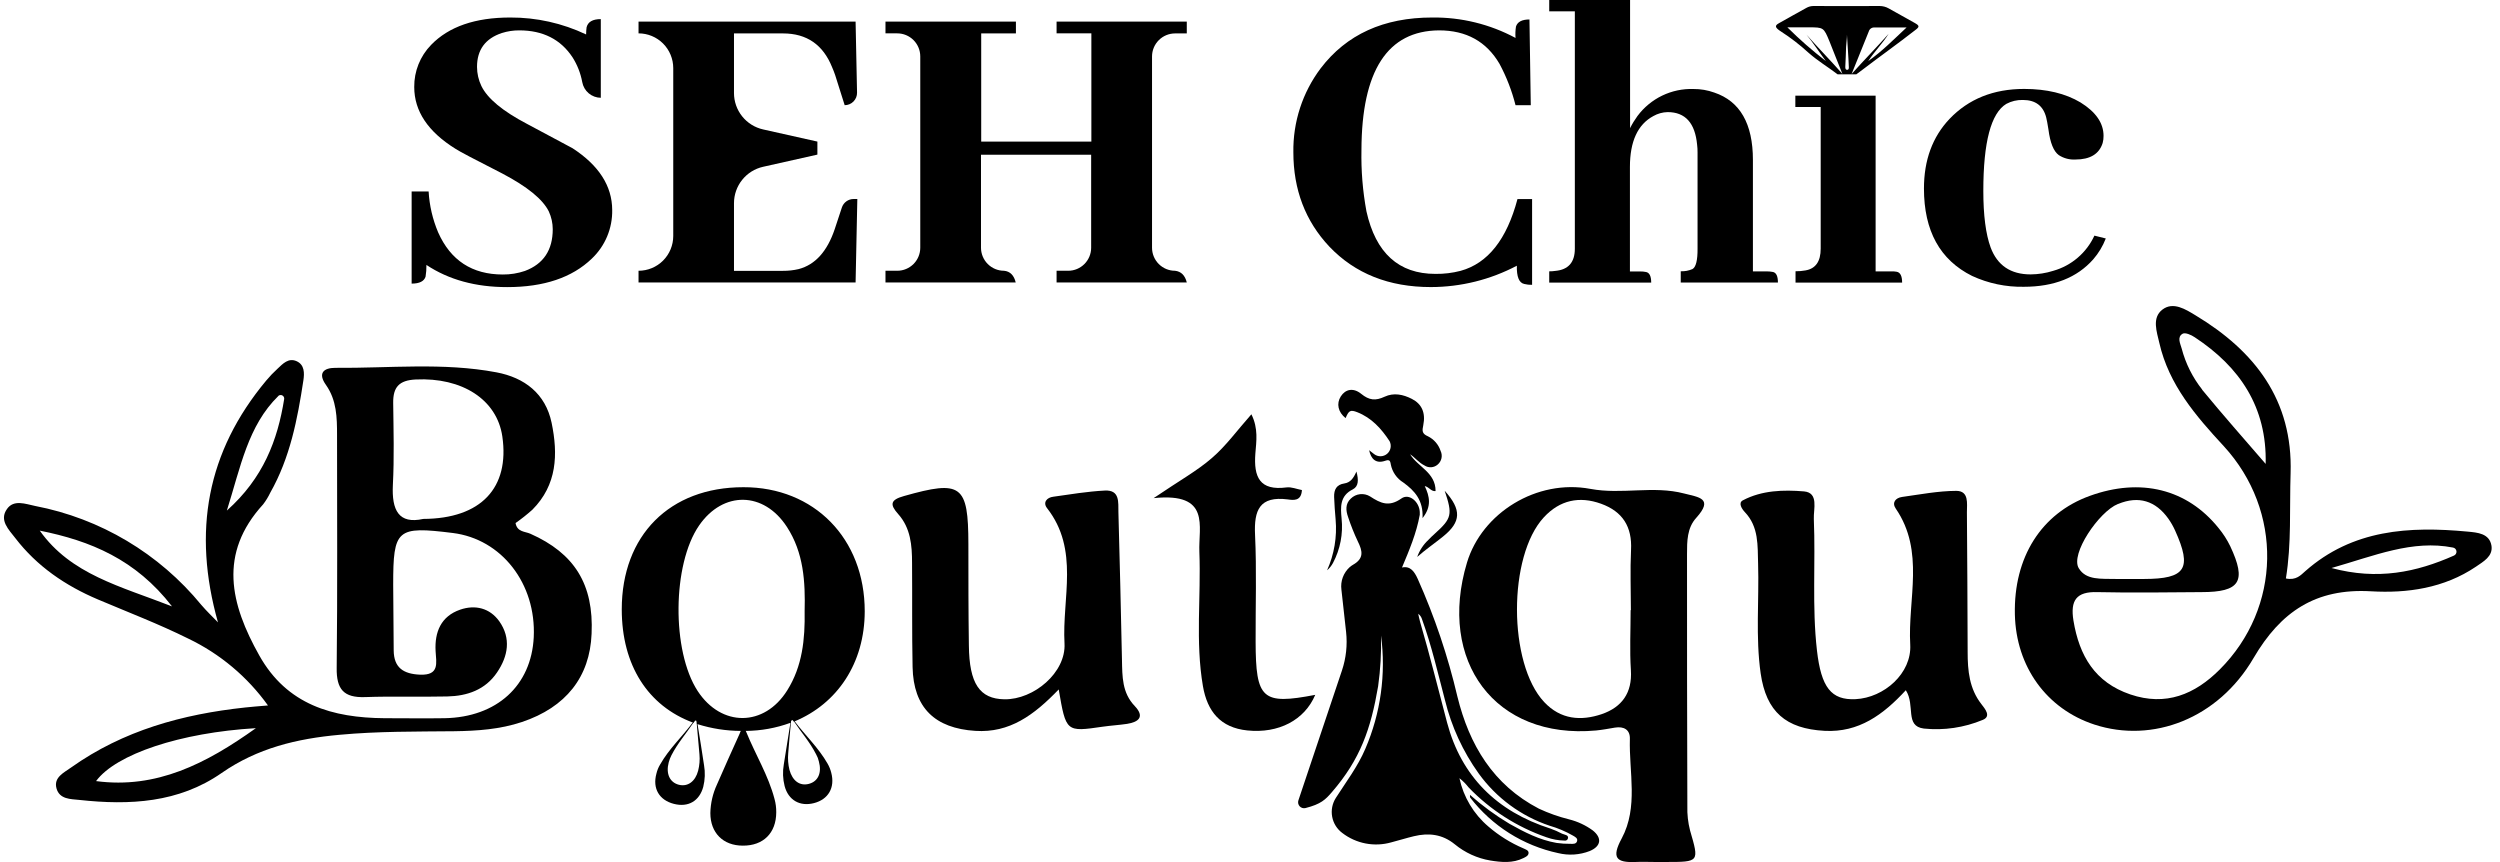 <svg xmlns="http://www.w3.org/2000/svg" fill="none" viewBox="0 0 203 70" height="70" width="203">
<path fill="black" d="M46.491 12.037C46.185 11.869 44.952 11.21 42.791 10.059C40.815 9.022 39.583 8.001 39.089 6.984C38.856 6.5 38.735 5.969 38.734 5.431C38.734 4.044 39.407 3.127 40.754 2.68C41.21 2.536 41.685 2.464 42.162 2.466C44.086 2.466 45.529 3.196 46.491 4.657C46.879 5.27 47.147 5.952 47.278 6.666C47.342 7.021 47.527 7.342 47.802 7.575C48.077 7.807 48.425 7.937 48.785 7.94V1.552C48.125 1.552 47.74 1.775 47.63 2.22C47.606 2.412 47.593 2.605 47.593 2.798C45.667 1.883 43.561 1.413 41.429 1.422C38.584 1.422 36.444 2.162 35.009 3.642C34.116 4.557 33.622 5.789 33.636 7.067C33.636 9.023 34.752 10.695 36.986 12.083C37.269 12.275 38.537 12.945 40.792 14.092C42.812 15.155 44.07 16.176 44.563 17.167C44.772 17.62 44.882 18.113 44.883 18.613C44.883 20.306 44.13 21.436 42.624 22C42.045 22.197 41.438 22.295 40.826 22.29C38.339 22.29 36.588 21.148 35.575 18.864C35.13 17.81 34.869 16.688 34.804 15.546H33.425V23.029C34.06 23.029 34.435 22.841 34.556 22.466C34.608 22.151 34.631 21.831 34.625 21.512C36.435 22.714 38.621 23.315 41.181 23.313C44.165 23.313 46.456 22.542 48.055 21C48.59 20.493 49.014 19.88 49.299 19.2C49.584 18.519 49.724 17.787 49.711 17.049C49.703 15.099 48.63 13.428 46.491 12.037Z"></path>
<path fill="black" d="M67.78 18.604C67.172 20.413 66.196 21.496 64.851 21.85C64.436 21.947 64.011 21.995 63.584 21.992H59.6V16.5C59.599 15.811 59.834 15.142 60.264 14.605C60.694 14.067 61.294 13.692 61.966 13.543L66.372 12.554V11.496L61.966 10.51C61.294 10.36 60.694 9.986 60.264 9.448C59.834 8.911 59.599 8.242 59.6 7.553V2.714H63.584C65.508 2.714 66.837 3.632 67.57 5.466C67.665 5.68 67.746 5.891 67.818 6.105L68.588 8.542C68.722 8.542 68.854 8.515 68.977 8.463C69.1 8.411 69.212 8.336 69.305 8.24C69.399 8.144 69.472 8.031 69.522 7.907C69.571 7.782 69.595 7.649 69.592 7.516L69.474 1.752H51.849V2.709C52.597 2.709 53.314 3.006 53.843 3.536C54.371 4.065 54.668 4.784 54.668 5.533V19.165C54.667 19.913 54.37 20.631 53.842 21.16C53.313 21.689 52.596 21.986 51.849 21.986V22.937H69.474L69.615 16.159H69.312C69.101 16.159 68.896 16.226 68.725 16.35C68.554 16.474 68.426 16.648 68.36 16.849L67.78 18.604Z"></path>
<path fill="black" d="M96.367 2.714V1.752H85.794V2.709H88.619V11.499H79.674V2.714H82.493V1.752H71.901V2.709H72.856C73.352 2.709 73.827 2.906 74.178 3.257C74.529 3.608 74.726 4.085 74.726 4.582V20.116C74.725 20.612 74.528 21.088 74.177 21.438C73.826 21.789 73.351 21.986 72.856 21.986H71.901V22.937H82.476C82.341 22.359 82.02 22.032 81.527 21.986C81.031 21.986 80.556 21.789 80.206 21.438C79.855 21.088 79.658 20.612 79.657 20.116V12.563H88.602V20.122C88.601 20.615 88.404 21.088 88.056 21.437C87.708 21.786 87.237 21.984 86.744 21.986H85.794V22.937H96.367C96.225 22.359 95.906 22.042 95.412 21.986C95.167 21.986 94.924 21.938 94.698 21.844C94.471 21.75 94.265 21.612 94.092 21.438C93.919 21.265 93.781 21.058 93.687 20.831C93.593 20.605 93.545 20.361 93.545 20.116V4.587C93.545 4.091 93.742 3.615 94.092 3.264C94.442 2.913 94.917 2.715 95.412 2.714H96.367Z"></path>
<path fill="black" d="M123.219 16.164C122.352 19.44 120.813 21.383 118.603 21.992C117.936 22.166 117.247 22.249 116.557 22.24C113.574 22.24 111.706 20.545 110.954 17.156C110.651 15.512 110.516 13.843 110.55 12.172C110.569 5.73 112.67 2.495 116.855 2.466C119.063 2.466 120.698 3.371 121.76 5.183C122.329 6.245 122.765 7.373 123.061 8.542H124.299L124.192 1.581C123.58 1.581 123.217 1.775 123.096 2.159C123.049 2.464 123.038 2.774 123.061 3.081C120.982 1.964 118.654 1.393 116.295 1.422C112.353 1.422 109.334 2.798 107.237 5.55C105.763 7.511 104.983 9.908 105.021 12.363C105.021 15.4 105.995 17.954 107.944 20.026C110.033 22.217 112.782 23.312 116.191 23.31C118.623 23.306 121.017 22.711 123.168 21.576C123.147 22.472 123.344 22.966 123.768 23.058C123.976 23.111 124.191 23.134 124.406 23.128V16.164H123.219Z"></path>
<path fill="black" d="M137.425 21.85C137.126 21.98 136.801 22.04 136.476 22.026V22.943H144.368C144.368 22.402 144.218 22.107 143.915 22.076C143.775 22.05 143.633 22.038 143.491 22.038H142.337V12.988C142.337 10.045 141.291 8.221 139.2 7.516C138.658 7.321 138.086 7.223 137.509 7.227C136.631 7.198 135.76 7.383 134.968 7.764C134.177 8.146 133.49 8.713 132.964 9.418C132.737 9.73 132.534 10.06 132.362 10.406V0H125.797V0.919H127.877V20.197C127.877 21.304 127.346 21.902 126.29 21.997C126.126 22.022 125.962 22.034 125.797 22.032V22.948H134.078C134.078 22.408 133.926 22.113 133.619 22.081C133.494 22.055 133.364 22.042 133.235 22.044H132.35V13.554C132.35 11.482 132.985 10.105 134.254 9.423C134.607 9.223 135.003 9.112 135.408 9.103C136.851 9.103 137.639 9.99 137.806 11.753C137.832 11.963 137.844 12.175 137.841 12.386V20.191C137.849 21.133 137.708 21.697 137.425 21.85Z"></path>
<path fill="black" d="M153.995 22.064C154.3 22.11 154.453 22.405 154.453 22.946H145.797V22.026C146.068 22.029 146.34 22.006 146.607 21.957C147.43 21.815 147.84 21.229 147.84 20.191V8.689H145.782V7.77H152.3V22.035H153.604C153.735 22.032 153.865 22.042 153.995 22.064Z"></path>
<path fill="black" d="M170.066 19.133C169.748 19.824 169.285 20.437 168.706 20.93C168.128 21.424 167.451 21.786 166.719 21.992C166.126 22.179 165.509 22.276 164.887 22.281C163.265 22.281 162.182 21.55 161.638 20.09C161.243 19.005 161.046 17.474 161.046 15.497C161.046 11.542 161.668 9.188 162.913 8.435C163.324 8.215 163.786 8.105 164.253 8.117C165.288 8.117 165.92 8.597 166.157 9.562C166.203 9.75 166.264 10.068 166.333 10.513C166.475 11.603 166.756 12.294 167.176 12.597C167.575 12.855 168.046 12.98 168.52 12.953C169.717 12.953 170.453 12.508 170.736 11.612C170.787 11.423 170.811 11.229 170.808 11.034C170.808 9.997 170.185 9.092 168.939 8.319C167.717 7.591 166.192 7.221 164.359 7.221C161.87 7.221 159.85 8.033 158.299 9.658C156.917 11.12 156.225 13.004 156.225 15.309C156.225 18.743 157.527 21.108 160.132 22.405C161.447 23.012 162.882 23.314 164.331 23.287C166.775 23.287 168.655 22.545 169.968 21.061C170.405 20.559 170.75 19.985 170.99 19.364L170.066 19.133Z"></path>
<path fill="black" d="M43.063 43.339C42.633 43.148 41.992 43.209 41.862 42.472C42.337 42.139 42.791 41.779 43.224 41.393C45.244 39.37 45.319 36.881 44.791 34.332C44.295 31.959 42.592 30.664 40.31 30.233C35.981 29.415 31.59 29.906 27.221 29.869C26.289 29.869 25.778 30.294 26.474 31.265C27.339 32.496 27.368 33.901 27.368 35.312C27.368 41.625 27.409 47.932 27.339 54.239C27.313 55.974 27.916 56.667 29.648 56.604C31.87 56.523 34.092 56.604 36.319 56.552C37.935 56.517 39.404 56.017 40.359 54.603C41.262 53.28 41.513 51.828 40.541 50.447C39.767 49.369 38.581 49.085 37.367 49.504C35.806 50.042 35.286 51.317 35.37 52.863C35.43 53.855 35.693 54.846 34.103 54.783C32.77 54.725 31.982 54.231 31.968 52.814C31.953 51.034 31.933 49.247 31.927 47.472C31.927 42.96 32.216 42.712 36.764 43.278C40.734 43.77 43.55 47.397 43.34 51.742C43.146 55.673 40.339 58.237 36.108 58.318C34.481 58.344 32.851 58.318 31.22 58.318C27.005 58.286 23.302 57.234 21.055 53.225C18.712 49.056 17.707 44.958 21.369 40.951C21.594 40.657 21.787 40.34 21.946 40.006C23.551 37.173 24.157 34.045 24.636 30.88C24.722 30.302 24.736 29.62 24.082 29.328C23.427 29.036 22.971 29.53 22.541 29.935C22.211 30.235 21.903 30.558 21.617 30.901C16.796 36.682 15.618 43.148 17.699 50.536C17.249 50.068 16.77 49.617 16.345 49.117C12.922 44.943 8.149 42.101 2.853 41.084C2.071 40.922 1.121 40.541 0.57 41.327C-0.091 42.246 0.723 43.015 1.243 43.694C3 45.981 5.305 47.553 7.949 48.675C10.401 49.713 12.9 50.669 15.289 51.855C17.867 53.09 20.092 54.957 21.759 57.283C20.936 57.352 20.42 57.393 19.909 57.448C14.831 57.994 10.012 59.309 5.77 62.324C5.193 62.74 4.342 63.119 4.587 64.015C4.832 64.911 5.741 64.882 6.451 64.955C10.517 65.4 14.51 65.195 17.993 62.769C20.907 60.746 24.108 59.977 27.576 59.665C30.686 59.376 33.788 59.408 36.899 59.376C38.757 59.35 40.601 59.223 42.382 58.627C45.954 57.428 47.896 54.971 48.037 51.464C48.222 47.452 46.649 44.929 43.063 43.339ZM34.371 42.136C32.372 42.581 31.8 41.428 31.901 39.379C32.017 37.162 31.953 34.936 31.927 32.71C31.913 31.435 32.406 30.88 33.754 30.814C37.522 30.632 40.35 32.438 40.789 35.439C41.392 39.596 39.078 42.116 34.371 42.136ZM3.228 43.087C7.331 43.908 11.019 45.42 13.968 49.239C9.755 47.594 5.755 46.648 3.228 43.087ZM22.607 32.141C22.651 32.105 22.704 32.082 22.761 32.077C22.817 32.071 22.874 32.082 22.924 32.109C22.975 32.135 23.016 32.176 23.043 32.226C23.07 32.276 23.082 32.333 23.077 32.389C22.541 35.757 21.375 38.824 18.42 41.46C19.537 37.922 20.131 34.569 22.607 32.149V32.141ZM7.807 63.417C9.423 61.237 14.637 59.489 20.778 59.127C16.723 62.021 12.704 64.073 7.807 63.426V63.417Z"></path>
<path fill="black" d="M202.31 44.325C202.15 43.304 201.156 43.243 200.385 43.168C195.626 42.72 191.033 42.986 187.19 46.377C186.826 46.695 186.456 47.146 185.614 46.972C186.079 44.151 185.903 41.286 185.997 38.425C186.185 32.496 183.095 28.504 178.276 25.605C177.473 25.119 176.464 24.469 175.59 25.137C174.715 25.804 175.131 26.94 175.339 27.851C176.112 31.247 178.307 33.78 180.576 36.234C185.383 41.474 185.262 49.346 180.242 54.364C178.221 56.387 175.864 57.367 172.981 56.387C170.099 55.407 168.838 53.248 168.364 50.392C168.102 48.767 168.584 48.025 170.309 48.08C173.122 48.143 175.938 48.1 178.758 48.08C181.898 48.08 182.439 47.212 181.095 44.351C180.837 43.819 180.515 43.32 180.137 42.865C177.586 39.702 173.818 38.772 169.697 40.263C165.756 41.685 163.502 45.247 163.608 49.895C163.704 54.135 166.182 57.563 170.066 58.835C174.799 60.382 180.111 58.353 182.98 53.447C185.196 49.658 188.038 47.756 192.521 48.013C195.468 48.186 198.46 47.761 201.045 46.016C201.648 45.599 202.431 45.18 202.31 44.325ZM178.821 31.638C178.039 30.652 177.47 29.514 177.151 28.296C177.041 27.9 176.761 27.374 177.223 27.102C177.439 26.975 177.932 27.192 178.221 27.391C181.857 29.788 184.085 33.051 183.972 37.67C182.238 35.661 180.484 33.681 178.807 31.638H178.821ZM171.991 40.922C173.651 40.237 175.03 40.659 176.071 42.119C176.284 42.422 176.468 42.744 176.62 43.082C178.014 46.172 177.485 47.007 174.095 47.013H172.761C172.618 47.013 171.991 47.013 171.845 47.013C170.597 46.984 169.4 47.128 168.8 46.146C168.082 45.004 170.43 41.552 171.976 40.922H171.991ZM199.266 45.111C196.218 46.461 193.068 47.134 189.316 46.123C192.816 45.125 195.886 43.81 199.188 44.463C199.259 44.476 199.325 44.512 199.375 44.565C199.425 44.618 199.457 44.686 199.465 44.758C199.474 44.831 199.459 44.904 199.423 44.968C199.387 45.031 199.332 45.081 199.266 45.111Z"></path>
<path fill="black" d="M136.753 40.072C134.24 39.413 131.704 40.176 129.136 39.697C124.787 38.882 120.337 41.645 119.12 45.68C116.719 53.653 121.373 60.067 129.603 59.315C130.12 59.263 130.63 59.168 131.138 59.081C131.862 58.965 132.367 59.255 132.346 59.992C132.268 62.703 133.048 65.536 131.68 68.085C130.831 69.663 131.245 70.06 132.815 69.993C133.331 69.967 133.85 69.993 134.369 69.993C134.658 69.993 134.961 69.993 135.256 69.993C138.002 69.993 137.976 69.993 137.234 67.438C137.068 66.793 136.993 66.127 137.013 65.461C136.991 58.641 136.983 51.82 136.986 44.998C136.986 43.957 136.986 42.87 137.734 42.05C139.173 40.457 137.935 40.379 136.753 40.072ZM132.425 49.542H132.407C132.407 51.164 132.323 52.8 132.428 54.419C132.549 56.263 131.692 57.422 130.075 57.983C128.374 58.561 126.723 58.434 125.384 57.003C122.455 53.872 122.44 45.151 125.363 42.003C126.662 40.601 128.249 40.269 130.003 40.902C131.758 41.535 132.54 42.772 132.44 44.66C132.362 46.284 132.428 47.912 132.428 49.542H132.425Z"></path>
<path fill="black" d="M154.753 56.046C152.909 58.046 150.927 59.492 148.16 59.344C145.008 59.176 143.416 57.792 142.966 54.679C142.544 51.719 142.847 48.747 142.758 45.781C142.712 44.298 142.827 42.79 141.682 41.584C141.433 41.321 141.128 40.838 141.514 40.63C143.069 39.806 144.827 39.763 146.489 39.902C147.697 40.015 147.248 41.327 147.283 42.139C147.432 45.695 147.129 49.265 147.537 52.817C147.88 55.818 148.691 56.864 150.67 56.772C152.993 56.659 155.244 54.667 155.111 52.343C154.901 48.655 156.314 44.767 153.936 41.298C153.604 40.815 153.911 40.431 154.444 40.353C155.91 40.15 157.379 39.864 158.848 39.858C159.898 39.858 159.713 40.896 159.713 41.593C159.754 45.38 159.751 49.166 159.773 52.953C159.773 54.45 159.906 55.919 160.888 57.173C161.177 57.552 161.718 58.17 160.995 58.457C159.485 59.085 157.842 59.327 156.215 59.159C154.649 58.96 155.541 57.277 154.753 56.046Z"></path>
<path fill="black" d="M85.968 55.982C83.948 58.081 81.974 59.526 79.198 59.347C75.915 59.139 74.169 57.471 74.102 54.164C74.045 51.346 74.082 48.528 74.059 45.712C74.059 44.29 73.947 42.876 72.934 41.743C72.233 40.96 72.296 40.587 73.404 40.278C78.064 38.959 78.627 39.356 78.633 44.186C78.633 46.929 78.633 49.678 78.673 52.415C78.705 55.502 79.539 56.751 81.559 56.783C83.939 56.818 86.571 54.612 86.438 52.245C86.23 48.571 87.667 44.648 85.021 41.261C84.66 40.798 85.004 40.393 85.535 40.333C86.923 40.136 88.314 39.905 89.713 39.833C90.954 39.769 90.795 40.804 90.815 41.59C90.925 45.591 91.021 49.59 91.104 53.589C91.133 54.93 91.104 56.248 92.143 57.332C92.965 58.199 92.472 58.627 91.519 58.778C90.862 58.876 90.195 58.913 89.534 59.009C86.562 59.44 86.562 59.445 85.968 55.982Z"></path>
<path fill="black" d="M60.364 39.561C54.374 39.561 50.487 43.475 50.487 49.481C50.487 54.037 52.628 57.321 56.258 58.671C56.274 58.681 56.291 58.688 56.31 58.691C56.325 58.662 56.345 58.642 56.359 58.616C56.374 58.59 56.431 58.509 56.48 58.509C56.489 58.507 56.498 58.507 56.506 58.509L56.535 58.529C56.593 58.575 56.581 58.671 56.587 58.746C56.587 58.763 56.587 58.772 56.587 58.786C56.606 58.795 56.627 58.8 56.648 58.804C57.779 59.161 58.958 59.345 60.145 59.35H60.561C61.792 59.341 63.013 59.12 64.17 58.697C64.188 58.699 64.205 58.699 64.222 58.697C64.222 58.61 64.222 58.509 64.306 58.474H64.326C64.384 58.474 64.418 58.529 64.447 58.575C64.476 58.621 64.465 58.595 64.468 58.607C64.482 58.6 64.496 58.591 64.508 58.581C67.994 57.136 70.21 53.852 70.216 49.643C70.221 43.735 66.112 39.549 60.364 39.561ZM63.922 56.06C62.061 59.032 58.575 59.052 56.651 56.112C54.53 52.863 54.59 45.813 56.769 42.665C58.722 39.844 62.021 39.899 63.893 42.778C65.261 44.877 65.397 47.235 65.336 49.637C65.374 51.889 65.16 54.089 63.922 56.06Z"></path>
<path fill="black" d="M106.798 56.422C105.933 58.474 103.818 59.575 101.281 59.312C99.103 59.087 98.032 57.772 97.677 55.711C97.057 52.097 97.53 48.455 97.389 44.828C97.299 42.746 98.355 39.965 93.675 40.448C95.804 39.003 97.216 38.228 98.404 37.193C99.558 36.202 100.456 34.944 101.613 33.641C102.19 34.797 102.011 35.849 101.936 36.82C101.789 38.731 102.277 39.864 104.467 39.578C104.868 39.526 105.304 39.717 105.716 39.792C105.664 40.731 104.995 40.61 104.562 40.552C102.277 40.263 101.815 41.419 101.91 43.425C102.046 46.316 101.945 49.207 101.956 52.097C101.968 56.78 102.487 57.251 106.798 56.422Z"></path>
<path fill="black" d="M105.431 64.987C105.403 65.069 105.397 65.158 105.415 65.243C105.433 65.329 105.474 65.408 105.533 65.472C105.592 65.536 105.667 65.583 105.751 65.608C105.835 65.633 105.923 65.635 106.008 65.614C107.26 65.293 107.618 64.938 108.152 64.319C110.46 61.645 111.308 59.2 111.903 55.728C112.094 54.363 112.173 52.984 112.139 51.606C112.553 54.729 112.113 57.906 110.867 60.798C110.252 62.243 109.306 63.483 108.469 64.793C108.181 65.246 108.074 65.791 108.172 66.319C108.269 66.847 108.563 67.318 108.994 67.637C109.551 68.066 110.201 68.358 110.891 68.49C111.581 68.623 112.292 68.592 112.968 68.4C113.585 68.241 114.191 68.048 114.811 67.9C116.009 67.611 117.12 67.736 118.124 68.553C118.955 69.238 119.949 69.693 121.01 69.872C121.913 70.019 122.836 70.109 123.705 69.675C123.883 69.583 124.109 69.493 124.12 69.265C124.131 69.036 123.875 68.976 123.699 68.886C122.666 68.446 121.707 67.849 120.856 67.114C119.662 66.102 118.835 64.722 118.505 63.189C118.785 63.407 119.035 63.66 119.253 63.94C121.012 65.769 123.179 67.155 125.574 67.987C126.051 68.157 126.55 68.248 127.055 68.256C127.109 68.264 127.165 68.252 127.212 68.224C127.26 68.194 127.294 68.15 127.312 68.097C127.412 67.79 127.023 67.785 126.838 67.695C126.539 67.536 126.226 67.399 125.906 67.285C121.514 65.888 118.655 63.009 117.509 58.697C116.779 55.962 116.107 53.205 115.311 50.496C115.247 50.279 115.21 50.057 115.158 49.837C115.312 49.952 115.424 50.116 115.475 50.302C116.248 52.444 116.756 54.658 117.333 56.852C117.856 58.996 118.787 61.018 120.071 62.81C121.502 64.791 123.514 66.273 125.828 67.048C126.49 67.239 127.127 67.509 127.724 67.851C127.892 67.952 128.131 68.059 128.058 68.302C127.987 68.545 127.734 68.525 127.537 68.519C127.15 68.525 126.765 68.5 126.383 68.444C125.006 68.201 123.785 67.577 122.579 66.897C121.435 66.216 120.358 65.427 119.362 64.541C119.362 64.671 119.362 64.732 119.376 64.761C121.152 67.065 123.685 68.664 126.527 69.273C127.378 69.481 128.273 69.422 129.089 69.103C130.009 68.716 130.105 68.045 129.331 67.429C128.753 67.008 128.098 66.703 127.404 66.53C126.563 66.32 125.743 66.03 124.957 65.663C121.241 63.732 119.304 60.477 118.341 56.563C117.572 53.283 116.494 50.083 115.12 47.007C114.855 46.429 114.529 45.929 113.842 46.082C114.439 44.66 115.019 43.29 115.285 41.801C115.293 41.725 115.293 41.649 115.285 41.573C115.247 40.74 114.419 40.029 113.793 40.477C112.786 41.185 112.108 40.87 111.254 40.312C111.01 40.161 110.724 40.096 110.439 40.127C110.154 40.159 109.888 40.285 109.684 40.486C109.225 40.914 109.28 41.46 109.465 41.983C109.688 42.661 109.953 43.324 110.258 43.969C110.636 44.735 110.778 45.345 109.86 45.862C109.766 45.917 109.677 45.981 109.594 46.053C109.344 46.279 109.152 46.563 109.035 46.879C108.918 47.196 108.879 47.536 108.922 47.871L109.303 51.32C109.418 52.371 109.304 53.435 108.968 54.439L105.431 64.987Z"></path>
<path fill="black" d="M111.173 36.555C111.309 36.661 111.444 36.774 111.586 36.878C111.737 36.993 111.923 37.053 112.112 37.048C112.302 37.044 112.484 36.974 112.63 36.852C112.775 36.73 112.874 36.562 112.912 36.375C112.949 36.189 112.922 35.995 112.835 35.826C112.171 34.812 111.369 33.924 110.206 33.47C109.644 33.251 109.519 33.34 109.263 33.95C108.651 33.47 108.498 32.774 108.873 32.187C109.248 31.6 109.889 31.458 110.532 31.982C111.176 32.505 111.687 32.56 112.431 32.213C113.175 31.866 113.937 32.028 114.647 32.392C115.444 32.8 115.775 33.514 115.57 34.525C115.478 34.968 115.446 35.213 115.948 35.427C116.19 35.546 116.405 35.712 116.581 35.916C116.758 36.12 116.892 36.356 116.976 36.612C117.066 36.798 117.091 37.008 117.048 37.21C117.004 37.412 116.894 37.593 116.736 37.725C116.59 37.852 116.407 37.928 116.214 37.94C116.021 37.953 115.83 37.902 115.669 37.795C115.215 37.575 114.91 37.164 114.497 36.884C115.126 37.916 116.572 38.358 116.569 39.873C116.202 39.922 116.061 39.552 115.689 39.468C116.087 40.309 116.266 41.122 115.51 42.07C115.585 40.625 114.869 39.847 113.949 39.179C113.687 39.019 113.462 38.806 113.287 38.553C113.112 38.301 112.992 38.015 112.933 37.714C112.884 37.37 112.797 37.303 112.448 37.425C111.724 37.665 111.32 37.269 111.173 36.555Z"></path>
<path fill="black" d="M110.143 38.289C110.327 38.98 110.319 39.489 109.854 39.734C108.786 40.257 108.85 41.18 108.936 42.096C109.07 43.343 108.828 44.601 108.241 45.709C108.119 45.937 107.956 46.14 107.759 46.307C108.338 45.015 108.577 43.596 108.452 42.185C108.403 41.575 108.348 40.966 108.331 40.356C108.313 39.746 108.53 39.353 109.156 39.257C109.643 39.182 109.897 38.853 110.143 38.289Z"></path>
<path fill="black" d="M117.308 39.85C118.701 41.396 118.644 42.379 117.181 43.561C116.494 44.119 115.758 44.619 115.077 45.224C115.263 44.699 115.571 44.227 115.977 43.847C116.145 43.668 116.324 43.495 116.508 43.333C117.888 42.09 117.96 41.784 117.308 39.85Z"></path>
<path fill="black" d="M155.477 1.864C154.776 1.466 154.063 1.07 153.362 0.682C153.139 0.555 152.886 0.489 152.63 0.488C150.831 0.503 149.04 0.488 147.254 0.488C147.051 0.488 146.852 0.541 146.676 0.642C145.93 1.049 145.193 1.471 144.449 1.885C144.077 2.087 144.137 2.249 144.616 2.558C145.404 3.065 146.147 3.639 146.838 4.272C147.617 4.96 148.419 5.429 149.216 6.038H150.73L151.227 5.668C152.647 4.582 154.112 3.544 155.509 2.451C155.879 2.18 155.873 2.087 155.477 1.864ZM146.682 2.81C147.213 3.448 147.781 4.324 148.263 4.96C147.164 4.114 146.119 3.199 145.135 2.22H146.853C148.082 2.22 148.082 2.22 148.56 3.376C148.904 4.223 149.256 5.157 149.605 6.004C148.691 4.96 147.605 3.853 146.682 2.81ZM149.968 5.668C149.828 5.648 149.839 5.501 149.839 5.4C149.859 4.871 149.894 4.345 149.902 3.813C149.92 3.509 149.974 3.131 149.974 2.821C150.015 3.665 150.095 4.582 150.124 5.423C150.13 5.538 150.13 5.68 149.968 5.668ZM151.7 4.96C152.188 4.206 152.886 3.498 153.356 2.749C152.421 3.801 151.366 4.874 150.349 6.012C150.852 4.784 151.3 3.657 151.749 2.544C151.777 2.449 151.837 2.367 151.918 2.311C151.998 2.254 152.095 2.226 152.194 2.232H154.813C153.752 3.22 152.811 4.183 151.697 4.96H151.7Z"></path>
<path fill="black" d="M63.031 65.955C63.031 67.646 61.974 68.678 60.318 68.666C58.708 68.666 57.681 67.62 57.681 66.021C57.697 65.222 57.879 64.434 58.215 63.709C58.812 62.327 59.435 60.96 60.053 59.587C60.119 59.442 60.145 59.237 60.358 59.223C60.506 59.223 60.56 59.353 60.604 59.457C61.343 61.275 62.39 62.963 62.892 64.88C62.989 65.23 63.035 65.592 63.031 65.955Z"></path>
<path fill="black" d="M62.038 64.414C62.038 65.718 61.374 66.513 60.333 66.504C59.291 66.495 58.673 65.698 58.673 64.463C58.681 63.851 58.794 63.245 59.008 62.671C59.386 61.607 59.776 60.55 60.162 59.492C60.206 59.379 60.22 59.22 60.355 59.203C60.448 59.203 60.483 59.301 60.509 59.382C60.973 60.784 61.631 62.084 61.951 63.564C62.015 63.843 62.044 64.129 62.038 64.414Z"></path>
<path fill="black" d="M67.497 62.743C67.432 62.482 67.33 62.231 67.194 61.998C66.467 60.723 65.397 59.723 64.525 58.569L64.508 58.549C64.468 58.494 64.413 58.422 64.326 58.442C64.384 58.442 64.418 58.497 64.447 58.543C64.476 58.59 64.465 58.564 64.468 58.575C65.065 59.474 65.772 60.269 66.271 61.255C66.374 61.435 66.448 61.63 66.493 61.833C66.747 62.764 66.424 63.457 65.677 63.651C64.929 63.845 64.344 63.391 64.104 62.512C63.996 62.074 63.962 61.621 64.003 61.171C64.064 60.336 64.144 59.506 64.222 58.682C64.222 58.595 64.222 58.494 64.306 58.46C64.185 58.5 64.176 58.601 64.17 58.697C64.17 58.728 64.17 58.749 64.17 58.772C63.994 59.87 63.813 60.969 63.645 62.07C63.542 62.655 63.564 63.255 63.712 63.83C64.014 64.969 64.944 65.51 66.098 65.212C67.252 64.914 67.821 63.963 67.497 62.743Z"></path>
<path fill="black" d="M57.167 62.128C57.005 61.023 56.824 59.931 56.645 58.832C56.645 58.832 56.645 58.818 56.645 58.809C56.625 58.708 56.645 58.587 56.526 58.535C56.584 58.581 56.573 58.676 56.578 58.752C56.578 58.769 56.578 58.778 56.578 58.792C56.653 59.607 56.729 60.422 56.795 61.246C56.837 61.696 56.8 62.15 56.688 62.587C56.457 63.455 55.846 63.908 55.118 63.721C54.391 63.532 54.054 62.836 54.299 61.905C54.352 61.705 54.427 61.511 54.521 61.327C55.017 60.361 55.704 59.578 56.296 58.697C56.31 58.668 56.33 58.648 56.345 58.621C56.359 58.595 56.417 58.514 56.466 58.514C56.379 58.5 56.319 58.581 56.27 58.642C56.263 58.655 56.254 58.666 56.244 58.676C55.378 59.833 54.319 60.812 53.603 62.076C53.463 62.306 53.361 62.558 53.3 62.822C52.971 64.03 53.531 64.966 54.714 65.273C55.898 65.579 56.795 65.03 57.104 63.894C57.248 63.316 57.27 62.714 57.167 62.128Z"></path>
</svg>
